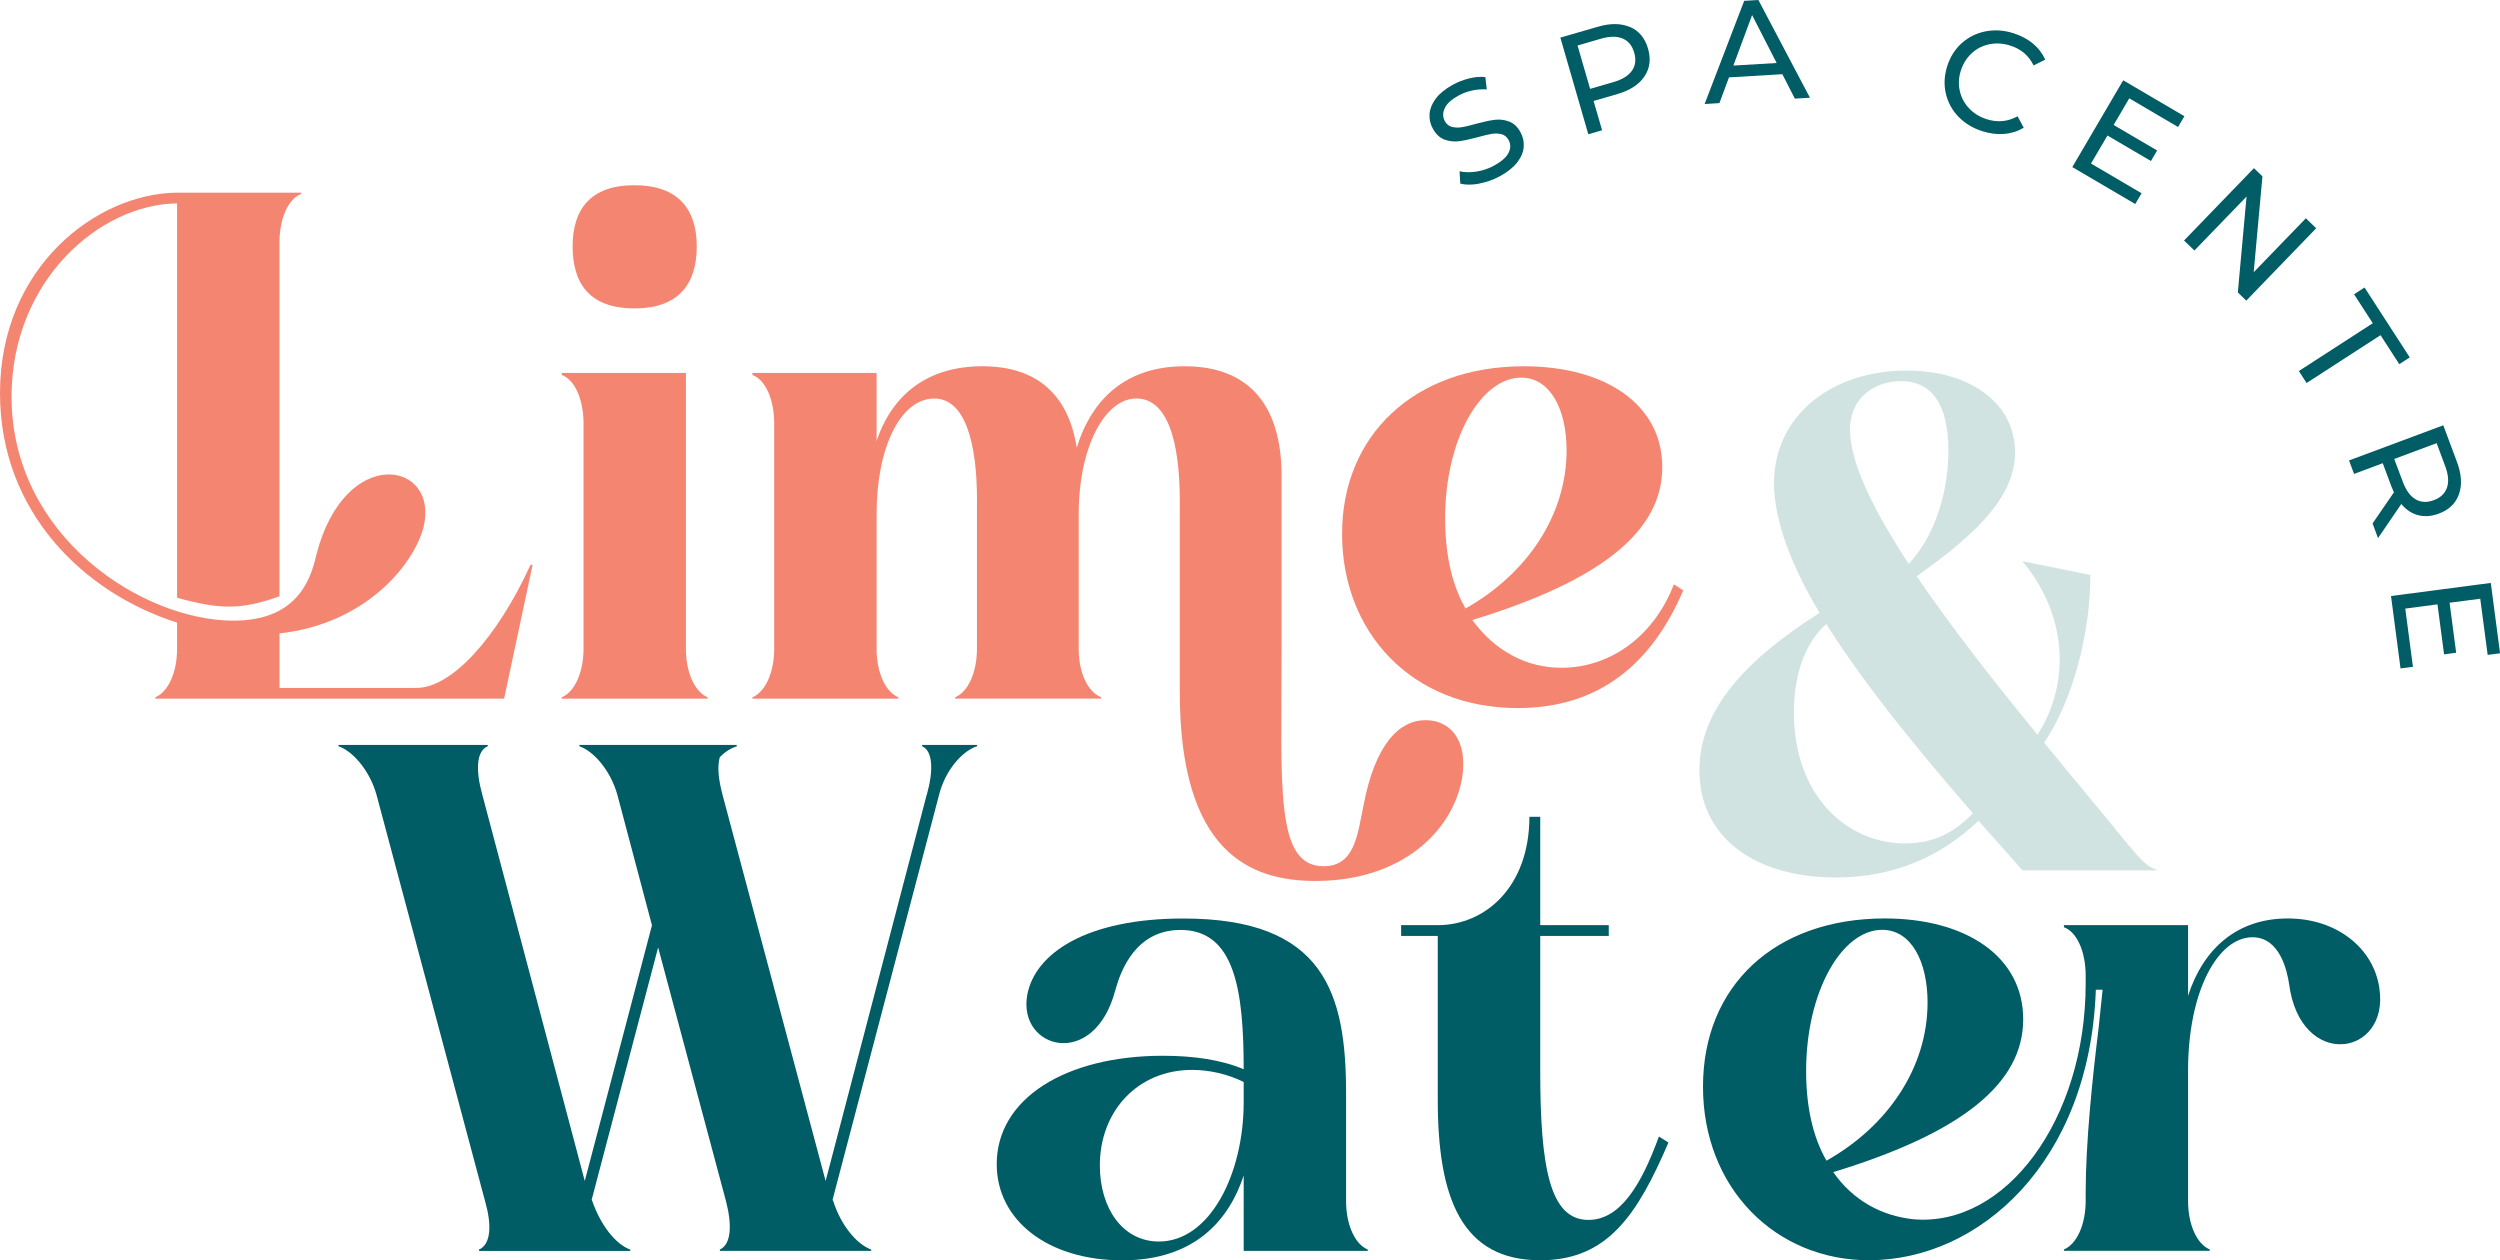 <?xml version="1.0" encoding="UTF-8"?> <svg xmlns="http://www.w3.org/2000/svg" id="_Слой_2" data-name="Слой 2" viewBox="0 0 417.47 210.45"> <defs> <style> .cls-1 { fill: #f48571; } .cls-2 { fill: #005c65; } .cls-3 { fill: #d0e3e1; } </style> </defs> <g id="_Слой_1-2" data-name="Слой 1"> <g> <g> <path class="cls-3" d="m330.43,137.02c-6.29,6.02-14.22,9.51-23.82,9.51-13.45,0-22.83-6.56-22.83-17.94,0-10.17,7.83-18.48,20.07-26.25-4.63-7.76-7.61-15.31-7.61-21.65,0-11.27,9.59-18.81,22.16-18.81,10.48,0,18.09,5.36,18.09,13.67,0,7.22-6.17,13.45-16.43,20.67,5.95,8.75,13.34,18.15,20.18,26.47,5.73-8.97,4.74-20.34-2.53-28.98l11.36,2.3c0,10.06-3.09,21.22-7.72,28,5.62,6.89,10.59,12.8,13.67,16.62,2.65,3.17,3.53,4.16,5.4,4.7h-22.71c-1.99-2.3-4.52-5.14-7.28-8.2v-.11Zm-25.47-32.81c-3.31,2.95-5.4,7.98-5.4,14.76,0,14.11,9.04,21.87,18.52,21.87,5.29,0,8.6-2.19,11.36-5.03-7.83-9.08-17.53-20.56-24.48-31.61Zm13.78-10.06c4.85-5.25,6.62-12.8,6.62-18.92,0-7.98-2.98-11.59-7.94-11.59-4.08,0-8.49,2.52-8.49,8.09s3.97,13.56,9.81,22.42Z"></path> <g> <path class="cls-1" d="m29.57,99.81V33.97c-12.92.11-27.64,12.92-27.64,32.25,0,23.48,21.98,37.42,37.05,37.42,10.2,0,12.8-6.29,13.82-10.9,4.76-18.76,20.73-15.73,17.9-4.61-1.7,6.29-9.74,16.07-24.02,17.64v9.1h22.89c5.78,0,13.37-8.2,19.03-20.56h.34l-4.76,22.36H25.94v-.23c2.15-.9,3.63-4.16,3.63-8.09v-4.38C14.05,99.03,0,85.54,0,65.65c0-21.12,16.2-33.37,29.57-33.48h20.73v.22c-2.15.79-3.63,4.05-3.63,8.09v59.1c-6.34,2.25-9.86,2.25-17.11.23Z"></path> <path class="cls-1" d="m93.81,116.44c2.15-.9,3.63-4.16,3.63-8.09v-37.64c0-4.05-1.47-7.3-3.63-8.09v-.34h20.73v46.07c0,3.93,1.47,7.19,3.63,8.09v.23h-24.36v-.23Zm1.81-75.28c0-6.18,2.95-10.23,10.31-10.23s10.42,4.05,10.42,10.23-2.95,10.34-10.42,10.34-10.31-4.16-10.31-10.34Z"></path> <path class="cls-1" d="m163.15,83.63c0-9.89-2.04-17.08-7.14-17.08-5.55,0-9.63,7.98-9.63,19.33v22.47c0,3.93,1.47,7.19,3.63,8.09v.23h-24.36v-.23c2.15-.9,3.63-4.16,3.63-8.09v-37.64c0-4.05-1.47-7.3-3.63-8.09v-.34h20.73v11.35c2.61-7.75,8.5-12.47,17.67-12.47s14.39,4.83,15.75,13.6c2.61-8.43,8.5-13.6,18.01-13.6,10.76,0,16.2,6.52,16.2,18.32v28.88c0,23.15-1.13,36.29,7.02,36.29,5.32,0,5.66-5.51,6.68-10.23,1.93-10.23,6.01-14.16,10.31-14.16s7.14,3.48,6.12,9.77c-1.59,8.77-10.08,17.08-24.47,17.08-10.99,0-22.66-4.83-22.66-31.58v-31.91c0-9.89-2.04-17.08-7.25-17.08s-9.63,7.98-9.63,19.33v22.47c0,3.93,1.47,7.19,3.74,8.09v.23h-24.36v-.23c2.15-.9,3.63-4.16,3.63-8.09v-24.72Z"></path> <path class="cls-1" d="m281.09,98.58c-5.21,12.14-13.94,19.66-27.64,19.66-17.79,0-29.34-12.7-29.34-29.1s12.01-27.98,30.36-27.98c13.48,0,23.11,6.29,23.11,16.86s-9.97,18.88-31.72,25.51c3.74,5.17,9.06,7.98,14.84,7.98,8.72,0,15.75-5.84,18.81-13.93l1.59,1.01Zm-36.37,3.03c10.2-5.73,16.88-15.51,16.88-26.41,0-6.85-2.72-12.14-7.59-12.14-6.69,0-12.69,10.23-12.69,23.48,0,6.07,1.13,11.12,3.4,15.06Z"></path> </g> <g> <path class="cls-2" d="m154.77,132.7c1.13-4.04,1.02-7.3-.79-8.09v-.22h9.18v.22c-2.49.79-5.32,4.05-6.34,8.09l-17.79,67.64.11.23c1.25,3.93,3.85,7.19,6.34,8.09v.22h-25.27v-.22c1.93-.9,2.04-4.16,1.02-8.09l-11.33-42.36-11.1,42.14.11.23c1.36,3.93,3.85,7.19,6.34,8.09v.22h-25.27v-.22c2.04-.9,2.15-4.16,1.02-8.09l-18.13-67.87c-1.13-4.04-3.97-7.3-6.34-8.09v-.22h24.92v.22c-1.93.79-2.04,4.05-.91,8.09l17.11,64.5,11.22-42.7-5.78-21.8c-1.13-4.04-3.97-7.3-6.34-8.09v-.22h26.28v.22c-1.02.34-1.93.9-2.83,1.8-.45,1.57-.23,3.71.45,6.29l17.22,64.5,16.88-64.5Z"></path> <path class="cls-2" d="m228.41,208.88h-20.73v-12.58c-2.38,7.19-7.93,14.16-20.28,14.16s-20.96-6.63-20.96-16.07c0-10.9,11.44-18.09,27.76-18.09,5.1,0,9.74.67,13.48,2.25,0-13.15-1.47-23.26-10.54-23.26-7.48,0-9.97,6.74-10.88,10-3.51,13.48-16.31,9.89-14.73.9,1.25-6.97,9.86-12.81,26.06-12.81,23.57,0,27.19,12.47,27.19,29.22v17.98c0,3.93,1.47,7.19,3.63,8.09v.22Zm-20.73-28.2c-2.72-1.35-5.78-2.02-8.61-2.02-9.06,0-15.41,6.85-15.41,15.96,0,7.19,3.85,12.7,9.86,12.7,8.5,0,14.16-11.24,14.16-23.26v-3.37Z"></path> <path class="cls-2" d="m278.61,190.79c-5.21,12.14-10.2,19.66-21.41,19.66-13.03,0-17.11-10.23-17.11-26.74v-27.42h-6.12v-1.8h6.12c7.93,0,15.3-6.41,15.3-18.09h1.81v18.09h11.44v1.8h-11.44v22.47c0,16.18,1.59,24.95,8.04,24.95,5.32,0,8.84-5.84,11.78-13.93l1.59,1.01Z"></path> <path class="cls-2" d="m312.14,210.45c-15.75,0-27.76-12.14-27.76-28.99s12.01-28.09,30.36-28.09c13.48,0,23.11,6.29,23.11,16.85s-9.97,18.88-31.72,25.51c3.29,4.72,8.04,7.3,13.37,7.87,15.41,1.35,28.78-16.63,28.78-39.33v-1.35c0-4.05-1.47-7.3-3.63-8.09v-.34h20.73v11.8c2.61-8.09,8.38-12.92,16.65-12.92s14.39,5.06,15.3,11.69c1.7,11.35-13.14,13.71-15.07-.68-.34-2.36-1.59-7.87-6.12-7.87-5.78,0-10.76,8.99-10.76,22.25v21.8c0,3.93,1.47,7.19,3.63,8.09v.22h-24.36v-.22c2.15-.9,3.63-4.16,3.63-8.09v-1.35c0-8.31,1.13-19.22,2.15-27.42l.68-6.52h-1.13c-1.02,28.99-19.6,45.17-37.84,45.17Zm-7.14-16.63c10.2-5.73,16.88-15.51,16.88-26.41,0-6.85-2.72-12.14-7.59-12.14-6.69,0-12.69,10.23-12.69,23.6,0,5.96,1.13,11.01,3.4,14.95Z"></path> </g> </g> <g> <path class="cls-2" d="m247.01,30.67c-1.22.22-2.27.22-3.16,0l-.12-2.07c.84.2,1.78.21,2.83.05,1.05-.17,2.04-.5,2.96-1.01,1.22-.67,2.02-1.38,2.39-2.12.38-.75.38-1.46,0-2.15-.28-.5-.67-.83-1.17-.96-.5-.13-1.04-.15-1.62-.06-.58.1-1.36.28-2.36.56-1.25.34-2.3.57-3.12.67-.83.11-1.63.02-2.42-.27-.79-.29-1.44-.9-1.96-1.84-.43-.79-.61-1.61-.54-2.47.07-.86.42-1.71,1.05-2.55.63-.84,1.58-1.6,2.82-2.29.87-.48,1.79-.83,2.75-1.07.96-.24,1.86-.31,2.7-.22l.23,2.06c-.83-.05-1.66.01-2.47.19-.81.18-1.55.46-2.23.83-1.19.65-1.97,1.36-2.32,2.12s-.35,1.49.03,2.17c.28.51.67.82,1.18.95.51.13,1.06.15,1.66.05.59-.1,1.37-.28,2.34-.56,1.25-.34,2.29-.56,3.11-.67s1.62-.01,2.4.27c.79.28,1.43.88,1.94,1.81.42.77.6,1.59.53,2.46-.07.87-.43,1.72-1.08,2.56-.65.84-1.6,1.6-2.85,2.29-1.11.61-2.27,1.02-3.49,1.25Z"></path> <path class="cls-2" d="m272.21,4.51c1.49.65,2.49,1.85,2.99,3.61.51,1.75.31,3.3-.6,4.65-.91,1.35-2.41,2.32-4.5,2.93l-3.99,1.16,1.42,4.89-2.3.67-4.67-16.14,6.29-1.82c2.09-.61,3.88-.58,5.37.07Zm.31,7.29c.59-.85.71-1.85.37-3.02-.34-1.17-.98-1.95-1.93-2.35s-2.15-.39-3.61.03l-3.92,1.14,2.1,7.24,3.92-1.14c1.46-.42,2.48-1.06,3.07-1.9Z"></path> <path class="cls-2" d="m297.63,12.39l-8.91.53-1.6,4.3-2.47.15L291.26.14l2.37-.14,8.61,16.32-2.52.15-2.09-4.08Zm-.95-1.87l-4.1-8-3.13,8.43,7.24-.43Z"></path> <path class="cls-2" d="m327.04,19.5c-1.07-1.12-1.77-2.41-2.11-3.89-.34-1.47-.26-2.99.23-4.55.49-1.56,1.3-2.84,2.42-3.85,1.13-1.01,2.45-1.67,3.97-1.97s3.08-.2,4.68.31c1.25.4,2.33.97,3.23,1.71.91.75,1.59,1.65,2.07,2.7l-1.94.97c-.81-1.65-2.11-2.76-3.91-3.32-1.19-.38-2.35-.45-3.48-.22-1.13.23-2.12.73-2.95,1.5s-1.44,1.73-1.81,2.89c-.37,1.16-.43,2.29-.18,3.4.25,1.11.76,2.08,1.56,2.92.79.84,1.78,1.44,2.97,1.82,1.79.56,3.49.4,5.12-.5l1.03,1.91c-.99.59-2.08.94-3.26,1.03-1.18.1-2.4-.05-3.65-.45-1.6-.51-2.94-1.32-4-2.43Z"></path> <path class="cls-2" d="m357.62,32.27l-1.06,1.8-10.51-6.17,8.5-14.49,10.22,6-1.06,1.8-8.15-4.79-2.61,4.45,7.26,4.26-1.03,1.76-7.26-4.26-2.75,4.68,8.44,4.96Z"></path> <path class="cls-2" d="m386.77,38.12l-11.67,12.08-1.41-1.37,1.46-16.01-8.71,9.01-1.73-1.67,11.67-12.08,1.42,1.37-1.46,16.01,8.71-9.01,1.73,1.67Z"></path> <path class="cls-2" d="m396.23,53.98l-3.13-4.84,1.75-1.13,7.55,11.67-1.75,1.13-3.13-4.84-12.35,7.99-1.29-2,12.35-7.99Z"></path> <path class="cls-2" d="m396.19,87.41l3.57-5.2c-.19-.41-.32-.73-.42-.97l-1.45-3.89-4.79,1.79-.84-2.25,15.74-5.87,2.29,6.14c.76,2.04.87,3.82.33,5.36-.54,1.53-1.66,2.62-3.37,3.25-1.21.45-2.36.54-3.44.26-1.08-.28-2.02-.9-2.82-1.87l-3.89,5.7-.91-2.45Zm7.18-4.03c.89.52,1.91.57,3.05.14,1.14-.42,1.87-1.13,2.2-2.1.33-.98.23-2.18-.31-3.6l-1.42-3.82-7.08,2.64,1.43,3.82c.53,1.42,1.24,2.4,2.14,2.92Z"></path> <path class="cls-2" d="m402.93,111.35l-2.07.27-1.59-12.09,16.66-2.19,1.55,11.75-2.07.27-1.24-9.38-5.12.67,1.1,8.35-2.02.27-1.1-8.35-5.38.71,1.28,9.71Z"></path> </g> </g> </g> </svg> 